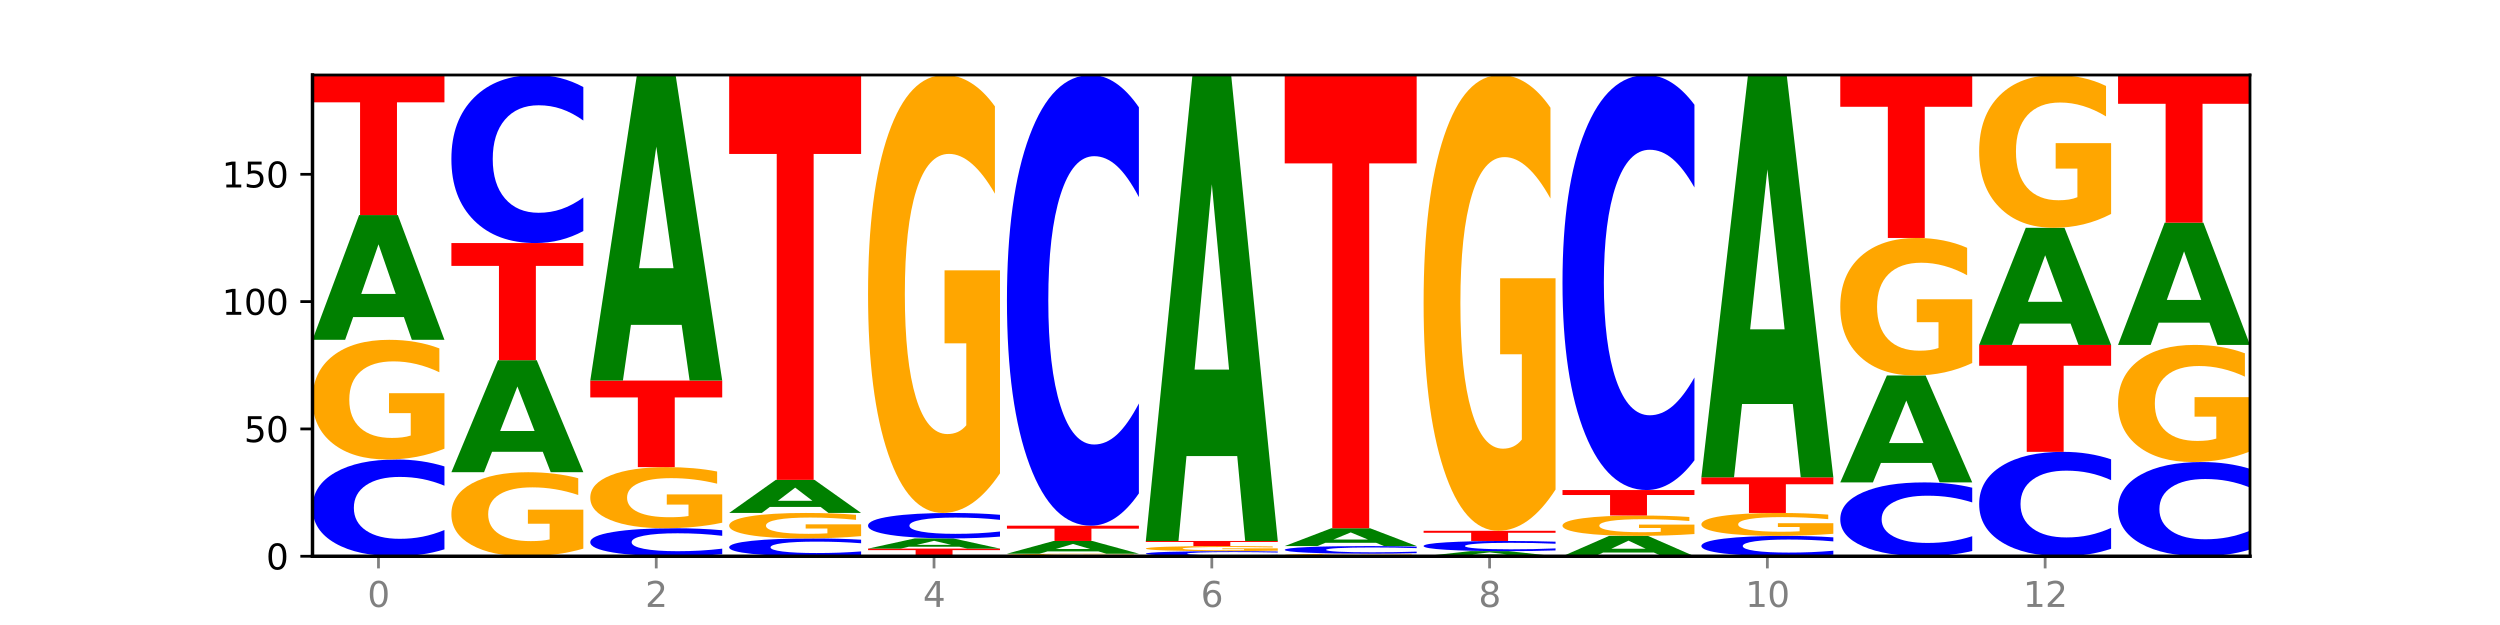 <?xml version="1.0" encoding="utf-8" standalone="no"?>
<!DOCTYPE svg PUBLIC "-//W3C//DTD SVG 1.1//EN"
  "http://www.w3.org/Graphics/SVG/1.1/DTD/svg11.dtd">
<svg xmlns:xlink="http://www.w3.org/1999/xlink" width="720pt" height="180pt" viewBox="0 0 720 180" xmlns="http://www.w3.org/2000/svg" version="1.1">
 <defs>
  <style type="text/css">*{stroke-linejoin: round; stroke-linecap: butt}</style>
 </defs>
 <g id="figure_1">
  <g id="patch_1">
   <path d="M 0 180 
L 720 180 
L 720 0 
L 0 0 
z
" style="fill: #ffffff"/>
  </g>
  <g id="axes_1">
   <g id="patch_2">
    <path d="M 90 160.2 
L 648 160.2 
L 648 21.6 
L 90 21.6 
z
" style="fill: #ffffff"/>
   </g>
   <g id="line2d_1">
    <path d="M 90 160.2 
L 648 160.2 
" clip-path="url(#p13663766c7)" style="fill: none; stroke: #000000; stroke-width: 0.5; stroke-linecap: square"/>
   </g>
   <g id="patch_3">
    <path d="M 128 158.203 
Q 124.821 159.193 121.384 159.693 
Q 117.947 160.2 114.204 160.2 
Q 103.04 160.2 96.52 156.447 
Q 90 152.694 90 146.275 
Q 90 139.834 96.52 136.086 
Q 103.04 132.333 114.204 132.333 
Q 117.947 132.333 121.384 132.84 
Q 124.821 133.341 128 134.331 
L 128 139.886 
Q 124.793 138.573 121.681 137.963 
Q 118.569 137.353 115.132 137.353 
Q 108.966 137.353 105.434 139.73 
Q 101.91 142.102 101.91 146.275 
Q 101.91 150.431 105.434 152.809 
Q 108.966 155.18 115.132 155.18 
Q 118.569 155.18 121.681 154.57 
Q 124.793 153.954 128 152.642 
L 128 158.203 
z
" clip-path="url(#p13663766c7)" style="fill: #0000ff"/>
   </g>
   <g id="patch_4">
    <path d="M 128 129.215 
Q 124.168 130.774 120.046 131.557 
Q 115.924 132.333 111.529 132.333 
Q 101.599 132.333 95.8 127.691 
Q 90 123.049 90 115.111 
Q 90 107.08 95.902 102.473 
Q 101.812 97.867 112.091 97.867 
Q 116.052 97.867 119.68 98.493 
Q 123.316 99.113 126.535 100.337 
L 126.535 107.208 
Q 123.214 105.634 119.926 104.858 
Q 116.639 104.075 113.335 104.075 
Q 107.22 104.075 103.907 106.937 
Q 100.594 109.792 100.594 115.111 
Q 100.594 120.379 103.788 123.256 
Q 106.982 126.125 112.858 126.125 
Q 114.459 126.125 115.83 125.961 
Q 117.201 125.79 118.291 125.434 
L 118.291 118.984 
L 112.032 118.984 
L 112.032 113.238 
L 128 113.238 
L 128 129.215 
z
" clip-path="url(#p13663766c7)" style="fill: #ffa600"/>
   </g>
   <g id="patch_5">
    <path d="M 116.323 91.321 
L 101.708 91.321 
L 99.401 97.867 
L 90 97.867 
L 103.425 61.933 
L 114.575 61.933 
L 128 97.867 
L 118.607 97.867 
L 116.323 91.321 
z
M 104.039 84.652 
L 113.969 84.652 
L 109.012 70.358 
L 104.039 84.652 
z
" clip-path="url(#p13663766c7)" style="fill: #008000"/>
   </g>
   <g id="patch_6">
    <path d="M 90 21.6 
L 128 21.6 
L 128 29.466 
L 114.329 29.466 
L 114.329 61.933 
L 103.698 61.933 
L 103.698 29.466 
L 90 29.466 
L 90 21.6 
z
" clip-path="url(#p13663766c7)" style="fill: #ff0000"/>
   </g>
   <g id="patch_7">
    <path d="M 168 158.01 
Q 164.168 159.105 160.046 159.655 
Q 155.924 160.2 151.529 160.2 
Q 141.599 160.2 135.8 156.941 
Q 130 153.681 130 148.107 
Q 130 142.469 135.902 139.234 
Q 141.812 136 152.091 136 
Q 156.052 136 159.68 136.44 
Q 163.316 136.875 166.535 137.735 
L 166.535 142.559 
Q 163.214 141.454 159.926 140.909 
Q 156.639 140.359 153.335 140.359 
Q 147.22 140.359 143.907 142.369 
Q 140.594 144.373 140.594 148.107 
Q 140.594 151.807 143.788 153.826 
Q 146.982 155.841 152.858 155.841 
Q 154.459 155.841 155.83 155.726 
Q 157.201 155.606 158.291 155.356 
L 158.291 150.827 
L 152.032 150.827 
L 152.032 146.793 
L 168 146.793 
L 168 158.01 
z
" clip-path="url(#p13663766c7)" style="fill: #ffa600"/>
   </g>
   <g id="patch_8">
    <path d="M 156.323 130.122 
L 141.708 130.122 
L 139.401 136 
L 130 136 
L 143.425 103.733 
L 154.575 103.733 
L 168 136 
L 158.607 136 
L 156.323 130.122 
z
M 144.039 124.133 
L 153.969 124.133 
L 149.012 111.299 
L 144.039 124.133 
z
" clip-path="url(#p13663766c7)" style="fill: #008000"/>
   </g>
   <g id="patch_9">
    <path d="M 130 70 
L 168 70 
L 168 76.579 
L 154.329 76.579 
L 154.329 103.733 
L 143.698 103.733 
L 143.698 76.579 
L 130 76.579 
L 130 70 
z
" clip-path="url(#p13663766c7)" style="fill: #ff0000"/>
   </g>
   <g id="patch_10">
    <path d="M 168 66.531 
Q 164.821 68.25 161.384 69.12 
Q 157.947 70 154.204 70 
Q 143.04 70 136.52 63.481 
Q 130 56.963 130 45.815 
Q 130 34.627 136.52 28.119 
Q 143.04 21.6 154.204 21.6 
Q 157.947 21.6 161.384 22.48 
Q 164.821 23.35 168 25.069 
L 168 34.717 
Q 164.793 32.438 161.681 31.378 
Q 158.569 30.318 155.132 30.318 
Q 148.966 30.318 145.434 34.447 
Q 141.91 38.566 141.91 45.815 
Q 141.91 53.034 145.434 57.163 
Q 148.966 61.282 155.132 61.282 
Q 158.569 61.282 161.681 60.222 
Q 164.793 59.152 168 56.873 
L 168 66.531 
z
" clip-path="url(#p13663766c7)" style="fill: #0000ff"/>
   </g>
   <g id="patch_11">
    <path d="M 208 159.622 
Q 204.821 159.908 201.384 160.053 
Q 197.947 160.2 194.204 160.2 
Q 183.04 160.2 176.52 159.114 
Q 170 158.027 170 156.169 
Q 170 154.305 176.52 153.22 
Q 183.04 152.133 194.204 152.133 
Q 197.947 152.133 201.384 152.28 
Q 204.821 152.425 208 152.712 
L 208 154.32 
Q 204.793 153.94 201.681 153.763 
Q 198.569 153.586 195.132 153.586 
Q 188.966 153.586 185.434 154.275 
Q 181.91 154.961 181.91 156.169 
Q 181.91 157.372 185.434 158.06 
Q 188.966 158.747 195.132 158.747 
Q 198.569 158.747 201.681 158.57 
Q 204.793 158.392 208 158.012 
L 208 159.622 
z
" clip-path="url(#p13663766c7)" style="fill: #0000ff"/>
   </g>
   <g id="patch_12">
    <path d="M 208 150.541 
Q 204.168 151.337 200.046 151.737 
Q 195.924 152.133 191.529 152.133 
Q 181.599 152.133 175.8 149.763 
Q 170 147.392 170 143.339 
Q 170 139.238 175.902 136.886 
Q 181.812 134.533 192.091 134.533 
Q 196.052 134.533 199.68 134.853 
Q 203.316 135.17 206.535 135.795 
L 206.535 139.303 
Q 203.214 138.5 199.926 138.104 
Q 196.639 137.704 193.335 137.704 
Q 187.22 137.704 183.907 139.165 
Q 180.594 140.623 180.594 143.339 
Q 180.594 146.029 183.788 147.498 
Q 186.982 148.963 192.858 148.963 
Q 194.459 148.963 195.83 148.879 
Q 197.201 148.792 198.291 148.61 
L 198.291 145.317 
L 192.032 145.317 
L 192.032 142.383 
L 208 142.383 
L 208 150.541 
z
" clip-path="url(#p13663766c7)" style="fill: #ffa600"/>
   </g>
   <g id="patch_13">
    <path d="M 170 109.6 
L 208 109.6 
L 208 114.463 
L 194.329 114.463 
L 194.329 134.533 
L 183.698 134.533 
L 183.698 114.463 
L 170 114.463 
L 170 109.6 
z
" clip-path="url(#p13663766c7)" style="fill: #ff0000"/>
   </g>
   <g id="patch_14">
    <path d="M 196.323 93.569 
L 181.708 93.569 
L 179.401 109.6 
L 170 109.6 
L 183.425 21.6 
L 194.575 21.6 
L 208 109.6 
L 198.607 109.6 
L 196.323 93.569 
z
M 184.039 77.237 
L 193.969 77.237 
L 189.012 42.233 
L 184.039 77.237 
z
" clip-path="url(#p13663766c7)" style="fill: #008000"/>
   </g>
   <g id="patch_15">
    <path d="M 248 159.832 
Q 244.821 160.014 241.384 160.107 
Q 237.947 160.2 234.204 160.2 
Q 223.04 160.2 216.52 159.509 
Q 210 158.817 210 157.635 
Q 210 156.448 216.52 155.758 
Q 223.04 155.067 234.204 155.067 
Q 237.947 155.067 241.384 155.16 
Q 244.821 155.252 248 155.435 
L 248 156.458 
Q 244.793 156.216 241.681 156.104 
Q 238.569 155.991 235.132 155.991 
Q 228.966 155.991 225.434 156.429 
Q 221.91 156.866 221.91 157.635 
Q 221.91 158.401 225.434 158.838 
Q 228.966 159.275 235.132 159.275 
Q 238.569 159.275 241.681 159.163 
Q 244.793 159.049 248 158.808 
L 248 159.832 
z
" clip-path="url(#p13663766c7)" style="fill: #0000ff"/>
   </g>
   <g id="patch_16">
    <path d="M 248 154.403 
Q 244.168 154.735 240.046 154.902 
Q 235.924 155.067 231.529 155.067 
Q 221.599 155.067 215.8 154.079 
Q 210 153.091 210 151.402 
Q 210 149.694 215.902 148.713 
Q 221.812 147.733 232.091 147.733 
Q 236.052 147.733 239.68 147.867 
Q 243.316 147.998 246.535 148.259 
L 246.535 149.721 
Q 243.214 149.386 239.926 149.221 
Q 236.639 149.054 233.335 149.054 
Q 227.22 149.054 223.907 149.663 
Q 220.594 150.271 220.594 151.402 
Q 220.594 152.523 223.788 153.135 
Q 226.982 153.746 232.858 153.746 
Q 234.459 153.746 235.83 153.711 
Q 237.201 153.675 238.291 153.599 
L 238.291 152.226 
L 232.032 152.226 
L 232.032 151.004 
L 248 151.004 
L 248 154.403 
z
" clip-path="url(#p13663766c7)" style="fill: #ffa600"/>
   </g>
   <g id="patch_17">
    <path d="M 236.323 145.997 
L 221.708 145.997 
L 219.401 147.733 
L 210 147.733 
L 223.425 138.2 
L 234.575 138.2 
L 248 147.733 
L 238.607 147.733 
L 236.323 145.997 
z
M 224.039 144.227 
L 233.969 144.227 
L 229.012 140.435 
L 224.039 144.227 
z
" clip-path="url(#p13663766c7)" style="fill: #008000"/>
   </g>
   <g id="patch_18">
    <path d="M 210 21.6 
L 248 21.6 
L 248 44.34 
L 234.329 44.34 
L 234.329 138.2 
L 223.698 138.2 
L 223.698 44.34 
L 210 44.34 
L 210 21.6 
z
" clip-path="url(#p13663766c7)" style="fill: #ff0000"/>
   </g>
   <g id="patch_19">
    <path d="M 250 158 
L 288 158 
L 288 158.429 
L 274.329 158.429 
L 274.329 160.2 
L 263.698 160.2 
L 263.698 158.429 
L 250 158.429 
L 250 158 
z
" clip-path="url(#p13663766c7)" style="fill: #ff0000"/>
   </g>
   <g id="patch_20">
    <path d="M 276.323 157.466 
L 261.708 157.466 
L 259.401 158 
L 250 158 
L 263.425 155.067 
L 274.575 155.067 
L 288 158 
L 278.607 158 
L 276.323 157.466 
z
M 264.039 156.921 
L 273.969 156.921 
L 269.012 155.754 
L 264.039 156.921 
z
" clip-path="url(#p13663766c7)" style="fill: #008000"/>
   </g>
   <g id="patch_21">
    <path d="M 288 154.541 
Q 284.821 154.802 281.384 154.933 
Q 277.947 155.067 274.204 155.067 
Q 263.04 155.067 256.52 154.079 
Q 250 153.091 250 151.402 
Q 250 149.707 256.52 148.721 
Q 263.04 147.733 274.204 147.733 
Q 277.947 147.733 281.384 147.867 
Q 284.821 147.998 288 148.259 
L 288 149.721 
Q 284.793 149.375 281.681 149.215 
Q 278.569 149.054 275.132 149.054 
Q 268.966 149.054 265.434 149.68 
Q 261.91 150.304 261.91 151.402 
Q 261.91 152.496 265.434 153.122 
Q 268.966 153.746 275.132 153.746 
Q 278.569 153.746 281.681 153.585 
Q 284.793 153.423 288 153.078 
L 288 154.541 
z
" clip-path="url(#p13663766c7)" style="fill: #0000ff"/>
   </g>
   <g id="patch_22">
    <path d="M 288 136.321 
Q 284.168 142.027 280.046 144.893 
Q 275.924 147.733 271.529 147.733 
Q 261.599 147.733 255.8 130.745 
Q 250 113.757 250 84.706 
Q 250 55.315 255.902 38.458 
Q 261.812 21.6 272.091 21.6 
Q 276.052 21.6 279.68 23.893 
Q 283.316 26.16 286.535 30.641 
L 286.535 55.784 
Q 283.214 50.026 279.926 47.186 
Q 276.639 44.32 273.335 44.32 
Q 267.22 44.32 263.907 54.794 
Q 260.594 65.242 260.594 84.706 
Q 260.594 103.987 263.788 114.513 
Q 266.982 125.013 272.858 125.013 
Q 274.459 125.013 275.83 124.414 
Q 277.201 123.789 278.291 122.486 
L 278.291 98.88 
L 272.032 98.88 
L 272.032 77.853 
L 288 77.853 
L 288 136.321 
z
" clip-path="url(#p13663766c7)" style="fill: #ffa600"/>
   </g>
   <g id="patch_23">
    <path d="M 328 160.134 
Q 324.168 160.167 320.046 160.183 
Q 315.924 160.2 311.529 160.2 
Q 301.599 160.2 295.8 160.101 
Q 290 160.002 290 159.834 
Q 290 159.663 295.902 159.565 
Q 301.812 159.467 312.091 159.467 
Q 316.052 159.467 319.68 159.48 
Q 323.316 159.493 326.535 159.519 
L 326.535 159.665 
Q 323.214 159.632 319.926 159.615 
Q 316.639 159.599 313.335 159.599 
Q 307.22 159.599 303.907 159.66 
Q 300.594 159.72 300.594 159.834 
Q 300.594 159.946 303.788 160.007 
Q 306.982 160.068 312.858 160.068 
Q 314.459 160.068 315.83 160.064 
Q 317.201 160.061 318.291 160.053 
L 318.291 159.916 
L 312.032 159.916 
L 312.032 159.794 
L 328 159.794 
L 328 160.134 
z
" clip-path="url(#p13663766c7)" style="fill: #ffa600"/>
   </g>
   <g id="patch_24">
    <path d="M 316.323 158.799 
L 301.708 158.799 
L 299.401 159.467 
L 290 159.467 
L 303.425 155.8 
L 314.575 155.8 
L 328 159.467 
L 318.607 159.467 
L 316.323 158.799 
z
M 304.039 158.118 
L 313.969 158.118 
L 309.012 156.66 
L 304.039 158.118 
z
" clip-path="url(#p13663766c7)" style="fill: #008000"/>
   </g>
   <g id="patch_25">
    <path d="M 290 151.4 
L 328 151.4 
L 328 152.258 
L 314.329 152.258 
L 314.329 155.8 
L 303.698 155.8 
L 303.698 152.258 
L 290 152.258 
L 290 151.4 
z
" clip-path="url(#p13663766c7)" style="fill: #ff0000"/>
   </g>
   <g id="patch_26">
    <path d="M 328 142.096 
Q 324.821 146.708 321.384 149.04 
Q 317.947 151.4 314.204 151.4 
Q 303.04 151.4 296.52 133.918 
Q 290 116.436 290 86.54 
Q 290 56.537 296.52 39.082 
Q 303.04 21.6 314.204 21.6 
Q 317.947 21.6 321.384 23.96 
Q 324.821 26.292 328 30.904 
L 328 56.778 
Q 324.793 50.665 321.681 47.823 
Q 318.569 44.981 315.132 44.981 
Q 308.966 44.981 305.434 56.054 
Q 301.91 67.101 301.91 86.54 
Q 301.91 105.899 305.434 116.973 
Q 308.966 128.019 315.132 128.019 
Q 318.569 128.019 321.681 125.177 
Q 324.793 122.308 328 116.195 
L 328 142.096 
z
" clip-path="url(#p13663766c7)" style="fill: #0000ff"/>
   </g>
   <g id="patch_27">
    <path d="M 368 160.095 
Q 364.821 160.147 361.384 160.173 
Q 357.947 160.2 354.204 160.2 
Q 343.04 160.2 336.52 160.002 
Q 330 159.805 330 159.467 
Q 330 159.128 336.52 158.931 
Q 343.04 158.733 354.204 158.733 
Q 357.947 158.733 361.384 158.76 
Q 364.821 158.786 368 158.838 
L 368 159.131 
Q 364.793 159.062 361.681 159.03 
Q 358.569 158.998 355.132 158.998 
Q 348.966 158.998 345.434 159.123 
Q 341.91 159.247 341.91 159.467 
Q 341.91 159.686 345.434 159.811 
Q 348.966 159.936 355.132 159.936 
Q 358.569 159.936 361.681 159.904 
Q 364.793 159.871 368 159.802 
L 368 160.095 
z
" clip-path="url(#p13663766c7)" style="fill: #0000ff"/>
   </g>
   <g id="patch_28">
    <path d="M 368 158.601 
Q 364.168 158.667 360.046 158.7 
Q 355.924 158.733 351.529 158.733 
Q 341.599 158.733 335.8 158.536 
Q 330 158.338 330 158 
Q 330 157.659 335.902 157.463 
Q 341.812 157.267 352.091 157.267 
Q 356.052 157.267 359.68 157.293 
Q 363.316 157.32 366.535 157.372 
L 366.535 157.664 
Q 363.214 157.597 359.926 157.564 
Q 356.639 157.531 353.335 157.531 
Q 347.22 157.531 343.907 157.653 
Q 340.594 157.774 340.594 158 
Q 340.594 158.225 343.788 158.347 
Q 346.982 158.469 352.858 158.469 
Q 354.459 158.469 355.83 158.462 
Q 357.201 158.455 358.291 158.44 
L 358.291 158.165 
L 352.032 158.165 
L 352.032 157.921 
L 368 157.921 
L 368 158.601 
z
" clip-path="url(#p13663766c7)" style="fill: #ffa600"/>
   </g>
   <g id="patch_29">
    <path d="M 330 155.8 
L 368 155.8 
L 368 156.086 
L 354.329 156.086 
L 354.329 157.267 
L 343.698 157.267 
L 343.698 156.086 
L 330 156.086 
L 330 155.8 
z
" clip-path="url(#p13663766c7)" style="fill: #ff0000"/>
   </g>
   <g id="patch_30">
    <path d="M 356.323 131.353 
L 341.708 131.353 
L 339.401 155.8 
L 330 155.8 
L 343.425 21.6 
L 354.575 21.6 
L 368 155.8 
L 358.607 155.8 
L 356.323 131.353 
z
M 344.039 106.446 
L 353.969 106.446 
L 349.012 53.065 
L 344.039 106.446 
z
" clip-path="url(#p13663766c7)" style="fill: #008000"/>
   </g>
   <g id="patch_31">
    <path d="M 408 160.134 
Q 404.168 160.167 400.046 160.183 
Q 395.924 160.2 391.529 160.2 
Q 381.599 160.2 375.8 160.101 
Q 370 160.002 370 159.834 
Q 370 159.663 375.902 159.565 
Q 381.812 159.467 392.091 159.467 
Q 396.052 159.467 399.68 159.48 
Q 403.316 159.493 406.535 159.519 
L 406.535 159.665 
Q 403.214 159.632 399.926 159.615 
Q 396.639 159.599 393.335 159.599 
Q 387.22 159.599 383.907 159.66 
Q 380.594 159.72 380.594 159.834 
Q 380.594 159.946 383.788 160.007 
Q 386.982 160.068 392.858 160.068 
Q 394.459 160.068 395.83 160.064 
Q 397.201 160.061 398.291 160.053 
L 398.291 159.916 
L 392.032 159.916 
L 392.032 159.794 
L 408 159.794 
L 408 160.134 
z
" clip-path="url(#p13663766c7)" style="fill: #ffa600"/>
   </g>
   <g id="patch_32">
    <path d="M 408 159.309 
Q 404.821 159.387 401.384 159.427 
Q 397.947 159.467 394.204 159.467 
Q 383.04 159.467 376.52 159.17 
Q 370 158.874 370 158.367 
Q 370 157.859 376.52 157.563 
Q 383.04 157.267 394.204 157.267 
Q 397.947 157.267 401.384 157.307 
Q 404.821 157.346 408 157.424 
L 408 157.863 
Q 404.793 157.759 401.681 157.711 
Q 398.569 157.663 395.132 157.663 
Q 388.966 157.663 385.434 157.851 
Q 381.91 158.038 381.91 158.367 
Q 381.91 158.695 385.434 158.883 
Q 388.966 159.07 395.132 159.07 
Q 398.569 159.07 401.681 159.022 
Q 404.793 158.974 408 158.87 
L 408 159.309 
z
" clip-path="url(#p13663766c7)" style="fill: #0000ff"/>
   </g>
   <g id="patch_33">
    <path d="M 396.323 156.332 
L 381.708 156.332 
L 379.401 157.267 
L 370 157.267 
L 383.425 152.133 
L 394.575 152.133 
L 408 157.267 
L 398.607 157.267 
L 396.323 156.332 
z
M 384.039 155.379 
L 393.969 155.379 
L 389.012 153.337 
L 384.039 155.379 
z
" clip-path="url(#p13663766c7)" style="fill: #008000"/>
   </g>
   <g id="patch_34">
    <path d="M 370 21.6 
L 408 21.6 
L 408 47.058 
L 394.329 47.058 
L 394.329 152.133 
L 383.698 152.133 
L 383.698 47.058 
L 370 47.058 
L 370 21.6 
z
" clip-path="url(#p13663766c7)" style="fill: #ff0000"/>
   </g>
   <g id="patch_35">
    <path d="M 436.323 159.933 
L 421.708 159.933 
L 419.401 160.2 
L 410 160.2 
L 423.425 158.733 
L 434.575 158.733 
L 448 160.2 
L 438.607 160.2 
L 436.323 159.933 
z
M 424.039 159.661 
L 433.969 159.661 
L 429.012 159.077 
L 424.039 159.661 
z
" clip-path="url(#p13663766c7)" style="fill: #008000"/>
   </g>
   <g id="patch_36">
    <path d="M 448 158.523 
Q 444.821 158.627 441.384 158.68 
Q 437.947 158.733 434.204 158.733 
Q 423.04 158.733 416.52 158.338 
Q 410 157.943 410 157.268 
Q 410 156.59 416.52 156.195 
Q 423.04 155.8 434.204 155.8 
Q 437.947 155.8 441.384 155.853 
Q 444.821 155.906 448 156.01 
L 448 156.595 
Q 444.793 156.457 441.681 156.393 
Q 438.569 156.328 435.132 156.328 
Q 428.966 156.328 425.434 156.579 
Q 421.91 156.828 421.91 157.268 
Q 421.91 157.705 425.434 157.955 
Q 428.966 158.205 435.132 158.205 
Q 438.569 158.205 441.681 158.141 
Q 444.793 158.076 448 157.938 
L 448 158.523 
z
" clip-path="url(#p13663766c7)" style="fill: #0000ff"/>
   </g>
   <g id="patch_37">
    <path d="M 410 152.867 
L 448 152.867 
L 448 153.439 
L 434.329 153.439 
L 434.329 155.8 
L 423.698 155.8 
L 423.698 153.439 
L 410 153.439 
L 410 152.867 
z
" clip-path="url(#p13663766c7)" style="fill: #ff0000"/>
   </g>
   <g id="patch_38">
    <path d="M 448 140.99 
Q 444.168 146.928 440.046 149.911 
Q 435.924 152.867 431.529 152.867 
Q 421.599 152.867 415.8 135.187 
Q 410 117.508 410 87.274 
Q 410 56.688 415.902 39.144 
Q 421.812 21.6 432.091 21.6 
Q 436.052 21.6 439.68 23.986 
Q 443.316 26.345 446.535 31.009 
L 446.535 57.176 
Q 443.214 51.183 439.926 48.228 
Q 436.639 45.245 433.335 45.245 
Q 427.22 45.245 423.907 56.145 
Q 420.594 67.019 420.594 87.274 
Q 420.594 107.34 423.788 118.294 
Q 426.982 129.222 432.858 129.222 
Q 434.459 129.222 435.83 128.598 
Q 437.201 127.947 438.291 126.592 
L 438.291 102.025 
L 432.032 102.025 
L 432.032 80.143 
L 448 80.143 
L 448 140.99 
z
" clip-path="url(#p13663766c7)" style="fill: #ffa600"/>
   </g>
   <g id="patch_39">
    <path d="M 476.323 159.131 
L 461.708 159.131 
L 459.401 160.2 
L 450 160.2 
L 463.425 154.333 
L 474.575 154.333 
L 488 160.2 
L 478.607 160.2 
L 476.323 159.131 
z
M 464.039 158.042 
L 473.969 158.042 
L 469.012 155.709 
L 464.039 158.042 
z
" clip-path="url(#p13663766c7)" style="fill: #008000"/>
   </g>
   <g id="patch_40">
    <path d="M 488 153.803 
Q 484.168 154.068 480.046 154.201 
Q 475.924 154.333 471.529 154.333 
Q 461.599 154.333 455.8 153.543 
Q 450 152.753 450 151.402 
Q 450 150.035 455.902 149.251 
Q 461.812 148.467 472.091 148.467 
Q 476.052 148.467 479.68 148.573 
Q 483.316 148.679 486.535 148.887 
L 486.535 150.057 
Q 483.214 149.789 479.926 149.657 
Q 476.639 149.523 473.335 149.523 
Q 467.22 149.523 463.907 150.011 
Q 460.594 150.497 460.594 151.402 
Q 460.594 152.299 463.788 152.788 
Q 466.982 153.277 472.858 153.277 
Q 474.459 153.277 475.83 153.249 
Q 477.201 153.22 478.291 153.159 
L 478.291 152.061 
L 472.032 152.061 
L 472.032 151.083 
L 488 151.083 
L 488 153.803 
z
" clip-path="url(#p13663766c7)" style="fill: #ffa600"/>
   </g>
   <g id="patch_41">
    <path d="M 450 141.133 
L 488 141.133 
L 488 142.564 
L 474.329 142.564 
L 474.329 148.467 
L 463.698 148.467 
L 463.698 142.564 
L 450 142.564 
L 450 141.133 
z
" clip-path="url(#p13663766c7)" style="fill: #ff0000"/>
   </g>
   <g id="patch_42">
    <path d="M 488 132.565 
Q 484.821 136.812 481.384 138.96 
Q 477.947 141.133 474.204 141.133 
Q 463.04 141.133 456.52 125.034 
Q 450 108.935 450 81.404 
Q 450 53.774 456.52 37.699 
Q 463.04 21.6 474.204 21.6 
Q 477.947 21.6 481.384 23.773 
Q 484.821 25.921 488 30.168 
L 488 53.996 
Q 484.793 48.366 481.681 45.749 
Q 478.569 43.131 475.132 43.131 
Q 468.966 43.131 465.434 53.329 
Q 461.91 63.502 461.91 81.404 
Q 461.91 99.231 465.434 109.429 
Q 468.966 119.602 475.132 119.602 
Q 478.569 119.602 481.681 116.985 
Q 484.793 114.343 488 108.713 
L 488 132.565 
z
" clip-path="url(#p13663766c7)" style="fill: #0000ff"/>
   </g>
   <g id="patch_43">
    <path d="M 528 159.779 
Q 524.821 159.988 521.384 160.093 
Q 517.947 160.2 514.204 160.2 
Q 503.04 160.2 496.52 159.41 
Q 490 158.62 490 157.268 
Q 490 155.912 496.52 155.123 
Q 503.04 154.333 514.204 154.333 
Q 517.947 154.333 521.384 154.44 
Q 524.821 154.545 528 154.754 
L 528 155.923 
Q 524.793 155.647 521.681 155.519 
Q 518.569 155.39 515.132 155.39 
Q 508.966 155.39 505.434 155.891 
Q 501.91 156.39 501.91 157.268 
Q 501.91 158.143 505.434 158.644 
Q 508.966 159.143 515.132 159.143 
Q 518.569 159.143 521.681 159.015 
Q 524.793 158.885 528 158.609 
L 528 159.779 
z
" clip-path="url(#p13663766c7)" style="fill: #0000ff"/>
   </g>
   <g id="patch_44">
    <path d="M 528 153.736 
Q 524.168 154.035 520.046 154.185 
Q 515.924 154.333 511.529 154.333 
Q 501.599 154.333 495.8 153.444 
Q 490 152.556 490 151.035 
Q 490 149.498 495.902 148.615 
Q 501.812 147.733 512.091 147.733 
Q 516.052 147.733 519.68 147.853 
Q 523.316 147.972 526.535 148.206 
L 526.535 149.522 
Q 523.214 149.221 519.926 149.072 
Q 516.639 148.922 513.335 148.922 
Q 507.22 148.922 503.907 149.47 
Q 500.594 150.017 500.594 151.035 
Q 500.594 152.044 503.788 152.595 
Q 506.982 153.144 512.858 153.144 
Q 514.459 153.144 515.83 153.113 
Q 517.201 153.08 518.291 153.012 
L 518.291 151.777 
L 512.032 151.777 
L 512.032 150.677 
L 528 150.677 
L 528 153.736 
z
" clip-path="url(#p13663766c7)" style="fill: #ffa600"/>
   </g>
   <g id="patch_45">
    <path d="M 490 137.467 
L 528 137.467 
L 528 139.469 
L 514.329 139.469 
L 514.329 147.733 
L 503.698 147.733 
L 503.698 139.469 
L 490 139.469 
L 490 137.467 
z
" clip-path="url(#p13663766c7)" style="fill: #ff0000"/>
   </g>
   <g id="patch_46">
    <path d="M 516.323 116.359 
L 501.708 116.359 
L 499.401 137.467 
L 490 137.467 
L 503.425 21.6 
L 514.575 21.6 
L 528 137.467 
L 518.607 137.467 
L 516.323 116.359 
z
M 504.039 94.855 
L 513.969 94.855 
L 509.012 48.766 
L 504.039 94.855 
z
" clip-path="url(#p13663766c7)" style="fill: #008000"/>
   </g>
   <g id="patch_47">
    <path d="M 568 158.676 
Q 564.821 159.431 561.384 159.813 
Q 557.947 160.2 554.204 160.2 
Q 543.04 160.2 536.52 157.336 
Q 530 154.471 530 149.573 
Q 530 144.657 536.52 141.798 
Q 543.04 138.933 554.204 138.933 
Q 557.947 138.933 561.384 139.32 
Q 564.821 139.702 568 140.458 
L 568 144.697 
Q 564.793 143.695 561.681 143.23 
Q 558.569 142.764 555.132 142.764 
Q 548.966 142.764 545.434 144.578 
Q 541.91 146.388 541.91 149.573 
Q 541.91 152.745 545.434 154.559 
Q 548.966 156.369 555.132 156.369 
Q 558.569 156.369 561.681 155.904 
Q 564.793 155.434 568 154.432 
L 568 158.676 
z
" clip-path="url(#p13663766c7)" style="fill: #0000ff"/>
   </g>
   <g id="patch_48">
    <path d="M 556.323 133.323 
L 541.708 133.323 
L 539.401 138.933 
L 530 138.933 
L 543.425 108.133 
L 554.575 108.133 
L 568 138.933 
L 558.607 138.933 
L 556.323 133.323 
z
M 544.039 127.606 
L 553.969 127.606 
L 549.012 115.355 
L 544.039 127.606 
z
" clip-path="url(#p13663766c7)" style="fill: #008000"/>
   </g>
   <g id="patch_49">
    <path d="M 568 104.55 
Q 564.168 106.342 560.046 107.242 
Q 555.924 108.133 551.529 108.133 
Q 541.599 108.133 535.8 102.8 
Q 530 97.466 530 88.346 
Q 530 79.118 535.902 73.826 
Q 541.812 68.533 552.091 68.533 
Q 556.052 68.533 559.68 69.253 
Q 563.316 69.965 566.535 71.372 
L 566.535 79.266 
Q 563.214 77.458 559.926 76.566 
Q 556.639 75.666 553.335 75.666 
Q 547.22 75.666 543.907 78.955 
Q 540.594 82.235 540.594 88.346 
Q 540.594 94.399 543.788 97.704 
Q 546.982 101 552.858 101 
Q 554.459 101 555.83 100.812 
Q 557.201 100.616 558.291 100.207 
L 558.291 92.796 
L 552.032 92.796 
L 552.032 86.194 
L 568 86.194 
L 568 104.55 
z
" clip-path="url(#p13663766c7)" style="fill: #ffa600"/>
   </g>
   <g id="patch_50">
    <path d="M 530 21.6 
L 568 21.6 
L 568 30.753 
L 554.329 30.753 
L 554.329 68.533 
L 543.698 68.533 
L 543.698 30.753 
L 530 30.753 
L 530 21.6 
z
" clip-path="url(#p13663766c7)" style="fill: #ff0000"/>
   </g>
   <g id="patch_51">
    <path d="M 608 158.045 
Q 604.821 159.113 601.384 159.653 
Q 597.947 160.2 594.204 160.2 
Q 583.04 160.2 576.52 156.151 
Q 570 152.101 570 145.176 
Q 570 138.226 576.52 134.183 
Q 583.04 130.133 594.204 130.133 
Q 597.947 130.133 601.384 130.68 
Q 604.821 131.22 608 132.288 
L 608 138.282 
Q 604.793 136.866 601.681 136.208 
Q 598.569 135.549 595.132 135.549 
Q 588.966 135.549 585.434 138.114 
Q 581.91 140.673 581.91 145.176 
Q 581.91 149.66 585.434 152.225 
Q 588.966 154.784 595.132 154.784 
Q 598.569 154.784 601.681 154.126 
Q 604.793 153.461 608 152.045 
L 608 158.045 
z
" clip-path="url(#p13663766c7)" style="fill: #0000ff"/>
   </g>
   <g id="patch_52">
    <path d="M 570 99.333 
L 608 99.333 
L 608 105.34 
L 594.329 105.34 
L 594.329 130.133 
L 583.698 130.133 
L 583.698 105.34 
L 570 105.34 
L 570 99.333 
z
" clip-path="url(#p13663766c7)" style="fill: #ff0000"/>
   </g>
   <g id="patch_53">
    <path d="M 596.323 93.188 
L 581.708 93.188 
L 579.401 99.333 
L 570 99.333 
L 583.425 65.6 
L 594.575 65.6 
L 608 99.333 
L 598.607 99.333 
L 596.323 93.188 
z
M 584.039 86.927 
L 593.969 86.927 
L 589.012 73.509 
L 584.039 86.927 
z
" clip-path="url(#p13663766c7)" style="fill: #008000"/>
   </g>
   <g id="patch_54">
    <path d="M 608 61.619 
Q 604.168 63.61 600.046 64.609 
Q 595.924 65.6 591.529 65.6 
Q 581.599 65.6 575.8 59.674 
Q 570 53.748 570 43.614 
Q 570 33.361 575.902 27.481 
Q 581.812 21.6 592.091 21.6 
Q 596.052 21.6 599.68 22.4 
Q 603.316 23.191 606.535 24.754 
L 606.535 33.525 
Q 603.214 31.516 599.926 30.525 
Q 596.639 29.526 593.335 29.526 
Q 587.22 29.526 583.907 33.179 
Q 580.594 36.824 580.594 43.614 
Q 580.594 50.34 583.788 54.011 
Q 586.982 57.674 592.858 57.674 
Q 594.459 57.674 595.83 57.465 
Q 597.201 57.247 598.291 56.793 
L 598.291 48.558 
L 592.032 48.558 
L 592.032 41.223 
L 608 41.223 
L 608 61.619 
z
" clip-path="url(#p13663766c7)" style="fill: #ffa600"/>
   </g>
   <g id="patch_55">
    <path d="M 648 158.255 
Q 644.821 159.219 641.384 159.707 
Q 637.947 160.2 634.204 160.2 
Q 623.04 160.2 616.52 156.546 
Q 610 152.891 610 146.642 
Q 610 140.37 616.52 136.721 
Q 623.04 133.067 634.204 133.067 
Q 637.947 133.067 641.384 133.56 
Q 644.821 134.048 648 135.012 
L 648 140.42 
Q 644.793 139.142 641.681 138.548 
Q 638.569 137.954 635.132 137.954 
Q 628.966 137.954 625.434 140.269 
Q 621.91 142.578 621.91 146.642 
Q 621.91 150.688 625.434 153.003 
Q 628.966 155.313 635.132 155.313 
Q 638.569 155.313 641.681 154.718 
Q 644.793 154.119 648 152.841 
L 648 158.255 
z
" clip-path="url(#p13663766c7)" style="fill: #0000ff"/>
   </g>
   <g id="patch_56">
    <path d="M 648 130.015 
Q 644.168 131.541 640.046 132.307 
Q 635.924 133.067 631.529 133.067 
Q 621.599 133.067 615.8 128.523 
Q 610 123.98 610 116.21 
Q 610 108.35 615.902 103.842 
Q 621.812 99.333 632.091 99.333 
Q 636.052 99.333 639.68 99.947 
Q 643.316 100.553 646.535 101.751 
L 646.535 108.476 
Q 643.214 106.936 639.926 106.176 
Q 636.639 105.41 633.335 105.41 
Q 627.22 105.41 623.907 108.211 
Q 620.594 111.005 620.594 116.21 
Q 620.594 121.367 623.788 124.182 
Q 626.982 126.99 632.858 126.99 
Q 634.459 126.99 635.83 126.83 
Q 637.201 126.663 638.291 126.314 
L 638.291 120.001 
L 632.032 120.001 
L 632.032 114.378 
L 648 114.378 
L 648 130.015 
z
" clip-path="url(#p13663766c7)" style="fill: #ffa600"/>
   </g>
   <g id="patch_57">
    <path d="M 636.323 92.921 
L 621.708 92.921 
L 619.401 99.333 
L 610 99.333 
L 623.425 64.133 
L 634.575 64.133 
L 648 99.333 
L 638.607 99.333 
L 636.323 92.921 
z
M 624.039 86.388 
L 633.969 86.388 
L 629.012 72.386 
L 624.039 86.388 
z
" clip-path="url(#p13663766c7)" style="fill: #008000"/>
   </g>
   <g id="patch_58">
    <path d="M 610 21.6 
L 648 21.6 
L 648 29.895 
L 634.329 29.895 
L 634.329 64.133 
L 623.698 64.133 
L 623.698 29.895 
L 610 29.895 
L 610 21.6 
z
" clip-path="url(#p13663766c7)" style="fill: #ff0000"/>
   </g>
   <g id="matplotlib.axis_1">
    <g id="xtick_1">
     <g id="line2d_2">
      <defs>
       <path id="m9848cbaabb" d="M 0 0 
L 0 3.5 
" style="stroke: #808080; stroke-width: 0.8"/>
      </defs>
      <g>
       <use xlink:href="#m9848cbaabb" x="109" y="160.2" style="fill: #808080; stroke: #808080; stroke-width: 0.8"/>
      </g>
     </g>
     <g id="text_1">
      <!-- 0 -->
      <g style="fill: #808080" transform="translate(105.819 174.798) scale(0.1 -0.1)">
       <defs>
        <path id="DejaVuSans-30" d="M 2034 4250 
Q 1547 4250 1301 3770 
Q 1056 3291 1056 2328 
Q 1056 1369 1301 889 
Q 1547 409 2034 409 
Q 2525 409 2770 889 
Q 3016 1369 3016 2328 
Q 3016 3291 2770 3770 
Q 2525 4250 2034 4250 
z
M 2034 4750 
Q 2819 4750 3233 4129 
Q 3647 3509 3647 2328 
Q 3647 1150 3233 529 
Q 2819 -91 2034 -91 
Q 1250 -91 836 529 
Q 422 1150 422 2328 
Q 422 3509 836 4129 
Q 1250 4750 2034 4750 
z
" transform="scale(0.016)"/>
       </defs>
       <use xlink:href="#DejaVuSans-30"/>
      </g>
     </g>
    </g>
    <g id="xtick_2">
     <g id="line2d_3">
      <g>
       <use xlink:href="#m9848cbaabb" x="189" y="160.2" style="fill: #808080; stroke: #808080; stroke-width: 0.8"/>
      </g>
     </g>
     <g id="text_2">
      <!-- 2 -->
      <g style="fill: #808080" transform="translate(185.819 174.798) scale(0.1 -0.1)">
       <defs>
        <path id="DejaVuSans-32" d="M 1228 531 
L 3431 531 
L 3431 0 
L 469 0 
L 469 531 
Q 828 903 1448 1529 
Q 2069 2156 2228 2338 
Q 2531 2678 2651 2914 
Q 2772 3150 2772 3378 
Q 2772 3750 2511 3984 
Q 2250 4219 1831 4219 
Q 1534 4219 1204 4116 
Q 875 4013 500 3803 
L 500 4441 
Q 881 4594 1212 4672 
Q 1544 4750 1819 4750 
Q 2544 4750 2975 4387 
Q 3406 4025 3406 3419 
Q 3406 3131 3298 2873 
Q 3191 2616 2906 2266 
Q 2828 2175 2409 1742 
Q 1991 1309 1228 531 
z
" transform="scale(0.016)"/>
       </defs>
       <use xlink:href="#DejaVuSans-32"/>
      </g>
     </g>
    </g>
    <g id="xtick_3">
     <g id="line2d_4">
      <g>
       <use xlink:href="#m9848cbaabb" x="269" y="160.2" style="fill: #808080; stroke: #808080; stroke-width: 0.8"/>
      </g>
     </g>
     <g id="text_3">
      <!-- 4 -->
      <g style="fill: #808080" transform="translate(265.819 174.798) scale(0.1 -0.1)">
       <defs>
        <path id="DejaVuSans-34" d="M 2419 4116 
L 825 1625 
L 2419 1625 
L 2419 4116 
z
M 2253 4666 
L 3047 4666 
L 3047 1625 
L 3713 1625 
L 3713 1100 
L 3047 1100 
L 3047 0 
L 2419 0 
L 2419 1100 
L 313 1100 
L 313 1709 
L 2253 4666 
z
" transform="scale(0.016)"/>
       </defs>
       <use xlink:href="#DejaVuSans-34"/>
      </g>
     </g>
    </g>
    <g id="xtick_4">
     <g id="line2d_5">
      <g>
       <use xlink:href="#m9848cbaabb" x="349" y="160.2" style="fill: #808080; stroke: #808080; stroke-width: 0.8"/>
      </g>
     </g>
     <g id="text_4">
      <!-- 6 -->
      <g style="fill: #808080" transform="translate(345.819 174.798) scale(0.1 -0.1)">
       <defs>
        <path id="DejaVuSans-36" d="M 2113 2584 
Q 1688 2584 1439 2293 
Q 1191 2003 1191 1497 
Q 1191 994 1439 701 
Q 1688 409 2113 409 
Q 2538 409 2786 701 
Q 3034 994 3034 1497 
Q 3034 2003 2786 2293 
Q 2538 2584 2113 2584 
z
M 3366 4563 
L 3366 3988 
Q 3128 4100 2886 4159 
Q 2644 4219 2406 4219 
Q 1781 4219 1451 3797 
Q 1122 3375 1075 2522 
Q 1259 2794 1537 2939 
Q 1816 3084 2150 3084 
Q 2853 3084 3261 2657 
Q 3669 2231 3669 1497 
Q 3669 778 3244 343 
Q 2819 -91 2113 -91 
Q 1303 -91 875 529 
Q 447 1150 447 2328 
Q 447 3434 972 4092 
Q 1497 4750 2381 4750 
Q 2619 4750 2861 4703 
Q 3103 4656 3366 4563 
z
" transform="scale(0.016)"/>
       </defs>
       <use xlink:href="#DejaVuSans-36"/>
      </g>
     </g>
    </g>
    <g id="xtick_5">
     <g id="line2d_6">
      <g>
       <use xlink:href="#m9848cbaabb" x="429" y="160.2" style="fill: #808080; stroke: #808080; stroke-width: 0.8"/>
      </g>
     </g>
     <g id="text_5">
      <!-- 8 -->
      <g style="fill: #808080" transform="translate(425.819 174.798) scale(0.1 -0.1)">
       <defs>
        <path id="DejaVuSans-38" d="M 2034 2216 
Q 1584 2216 1326 1975 
Q 1069 1734 1069 1313 
Q 1069 891 1326 650 
Q 1584 409 2034 409 
Q 2484 409 2743 651 
Q 3003 894 3003 1313 
Q 3003 1734 2745 1975 
Q 2488 2216 2034 2216 
z
M 1403 2484 
Q 997 2584 770 2862 
Q 544 3141 544 3541 
Q 544 4100 942 4425 
Q 1341 4750 2034 4750 
Q 2731 4750 3128 4425 
Q 3525 4100 3525 3541 
Q 3525 3141 3298 2862 
Q 3072 2584 2669 2484 
Q 3125 2378 3379 2068 
Q 3634 1759 3634 1313 
Q 3634 634 3220 271 
Q 2806 -91 2034 -91 
Q 1263 -91 848 271 
Q 434 634 434 1313 
Q 434 1759 690 2068 
Q 947 2378 1403 2484 
z
M 1172 3481 
Q 1172 3119 1398 2916 
Q 1625 2713 2034 2713 
Q 2441 2713 2670 2916 
Q 2900 3119 2900 3481 
Q 2900 3844 2670 4047 
Q 2441 4250 2034 4250 
Q 1625 4250 1398 4047 
Q 1172 3844 1172 3481 
z
" transform="scale(0.016)"/>
       </defs>
       <use xlink:href="#DejaVuSans-38"/>
      </g>
     </g>
    </g>
    <g id="xtick_6">
     <g id="line2d_7">
      <g>
       <use xlink:href="#m9848cbaabb" x="509" y="160.2" style="fill: #808080; stroke: #808080; stroke-width: 0.8"/>
      </g>
     </g>
     <g id="text_6">
      <!-- 10 -->
      <g style="fill: #808080" transform="translate(502.637 174.798) scale(0.1 -0.1)">
       <defs>
        <path id="DejaVuSans-31" d="M 794 531 
L 1825 531 
L 1825 4091 
L 703 3866 
L 703 4441 
L 1819 4666 
L 2450 4666 
L 2450 531 
L 3481 531 
L 3481 0 
L 794 0 
L 794 531 
z
" transform="scale(0.016)"/>
       </defs>
       <use xlink:href="#DejaVuSans-31"/>
       <use xlink:href="#DejaVuSans-30" x="63.623"/>
      </g>
     </g>
    </g>
    <g id="xtick_7">
     <g id="line2d_8">
      <g>
       <use xlink:href="#m9848cbaabb" x="589" y="160.2" style="fill: #808080; stroke: #808080; stroke-width: 0.8"/>
      </g>
     </g>
     <g id="text_7">
      <!-- 12 -->
      <g style="fill: #808080" transform="translate(582.638 174.798) scale(0.1 -0.1)">
       <use xlink:href="#DejaVuSans-31"/>
       <use xlink:href="#DejaVuSans-32" x="63.623"/>
      </g>
     </g>
    </g>
   </g>
   <g id="matplotlib.axis_2">
    <g id="ytick_1">
     <g id="line2d_9">
      <defs>
       <path id="mb4fba90468" d="M 0 0 
L -3.5 0 
" style="stroke: #000000; stroke-width: 0.8"/>
      </defs>
      <g>
       <use xlink:href="#mb4fba90468" x="90" y="160.2" style="stroke: #000000; stroke-width: 0.8"/>
      </g>
     </g>
     <g id="text_8">
      <!-- 0 -->
      <g transform="translate(76.638 163.999) scale(0.1 -0.1)">
       <use xlink:href="#DejaVuSans-30"/>
      </g>
     </g>
    </g>
    <g id="ytick_2">
     <g id="line2d_10">
      <g>
       <use xlink:href="#mb4fba90468" x="90" y="123.533" style="stroke: #000000; stroke-width: 0.8"/>
      </g>
     </g>
     <g id="text_9">
      <!-- 50 -->
      <g transform="translate(70.275 127.333) scale(0.1 -0.1)">
       <defs>
        <path id="DejaVuSans-35" d="M 691 4666 
L 3169 4666 
L 3169 4134 
L 1269 4134 
L 1269 2991 
Q 1406 3038 1543 3061 
Q 1681 3084 1819 3084 
Q 2600 3084 3056 2656 
Q 3513 2228 3513 1497 
Q 3513 744 3044 326 
Q 2575 -91 1722 -91 
Q 1428 -91 1123 -41 
Q 819 9 494 109 
L 494 744 
Q 775 591 1075 516 
Q 1375 441 1709 441 
Q 2250 441 2565 725 
Q 2881 1009 2881 1497 
Q 2881 1984 2565 2268 
Q 2250 2553 1709 2553 
Q 1456 2553 1204 2497 
Q 953 2441 691 2322 
L 691 4666 
z
" transform="scale(0.016)"/>
       </defs>
       <use xlink:href="#DejaVuSans-35"/>
       <use xlink:href="#DejaVuSans-30" x="63.623"/>
      </g>
     </g>
    </g>
    <g id="ytick_3">
     <g id="line2d_11">
      <g>
       <use xlink:href="#mb4fba90468" x="90" y="86.867" style="stroke: #000000; stroke-width: 0.8"/>
      </g>
     </g>
     <g id="text_10">
      <!-- 100 -->
      <g transform="translate(63.913 90.666) scale(0.1 -0.1)">
       <use xlink:href="#DejaVuSans-31"/>
       <use xlink:href="#DejaVuSans-30" x="63.623"/>
       <use xlink:href="#DejaVuSans-30" x="127.246"/>
      </g>
     </g>
    </g>
    <g id="ytick_4">
     <g id="line2d_12">
      <g>
       <use xlink:href="#mb4fba90468" x="90" y="50.2" style="stroke: #000000; stroke-width: 0.8"/>
      </g>
     </g>
     <g id="text_11">
      <!-- 150 -->
      <g transform="translate(63.913 53.999) scale(0.1 -0.1)">
       <use xlink:href="#DejaVuSans-31"/>
       <use xlink:href="#DejaVuSans-35" x="63.623"/>
       <use xlink:href="#DejaVuSans-30" x="127.246"/>
      </g>
     </g>
    </g>
   </g>
   <g id="patch_59">
    <path d="M 90 160.2 
L 90 21.6 
" style="fill: none; stroke: #000000; stroke-linejoin: miter; stroke-linecap: square"/>
   </g>
   <g id="patch_60">
    <path d="M 648 160.2 
L 648 21.6 
" style="fill: none; stroke: #000000; stroke-width: 0.8; stroke-linejoin: miter; stroke-linecap: square"/>
   </g>
   <g id="patch_61">
    <path d="M 90 160.2 
L 648 160.2 
" style="fill: none; stroke: #000000; stroke-linejoin: miter; stroke-linecap: square"/>
   </g>
   <g id="patch_62">
    <path d="M 90 21.6 
L 648 21.6 
" style="fill: none; stroke: #000000; stroke-width: 0.8; stroke-linejoin: miter; stroke-linecap: square"/>
   </g>
  </g>
 </g>
 <defs>
  <clipPath id="p13663766c7">
   <rect x="90" y="21.6" width="558" height="138.6"/>
  </clipPath>
 </defs>
</svg>
